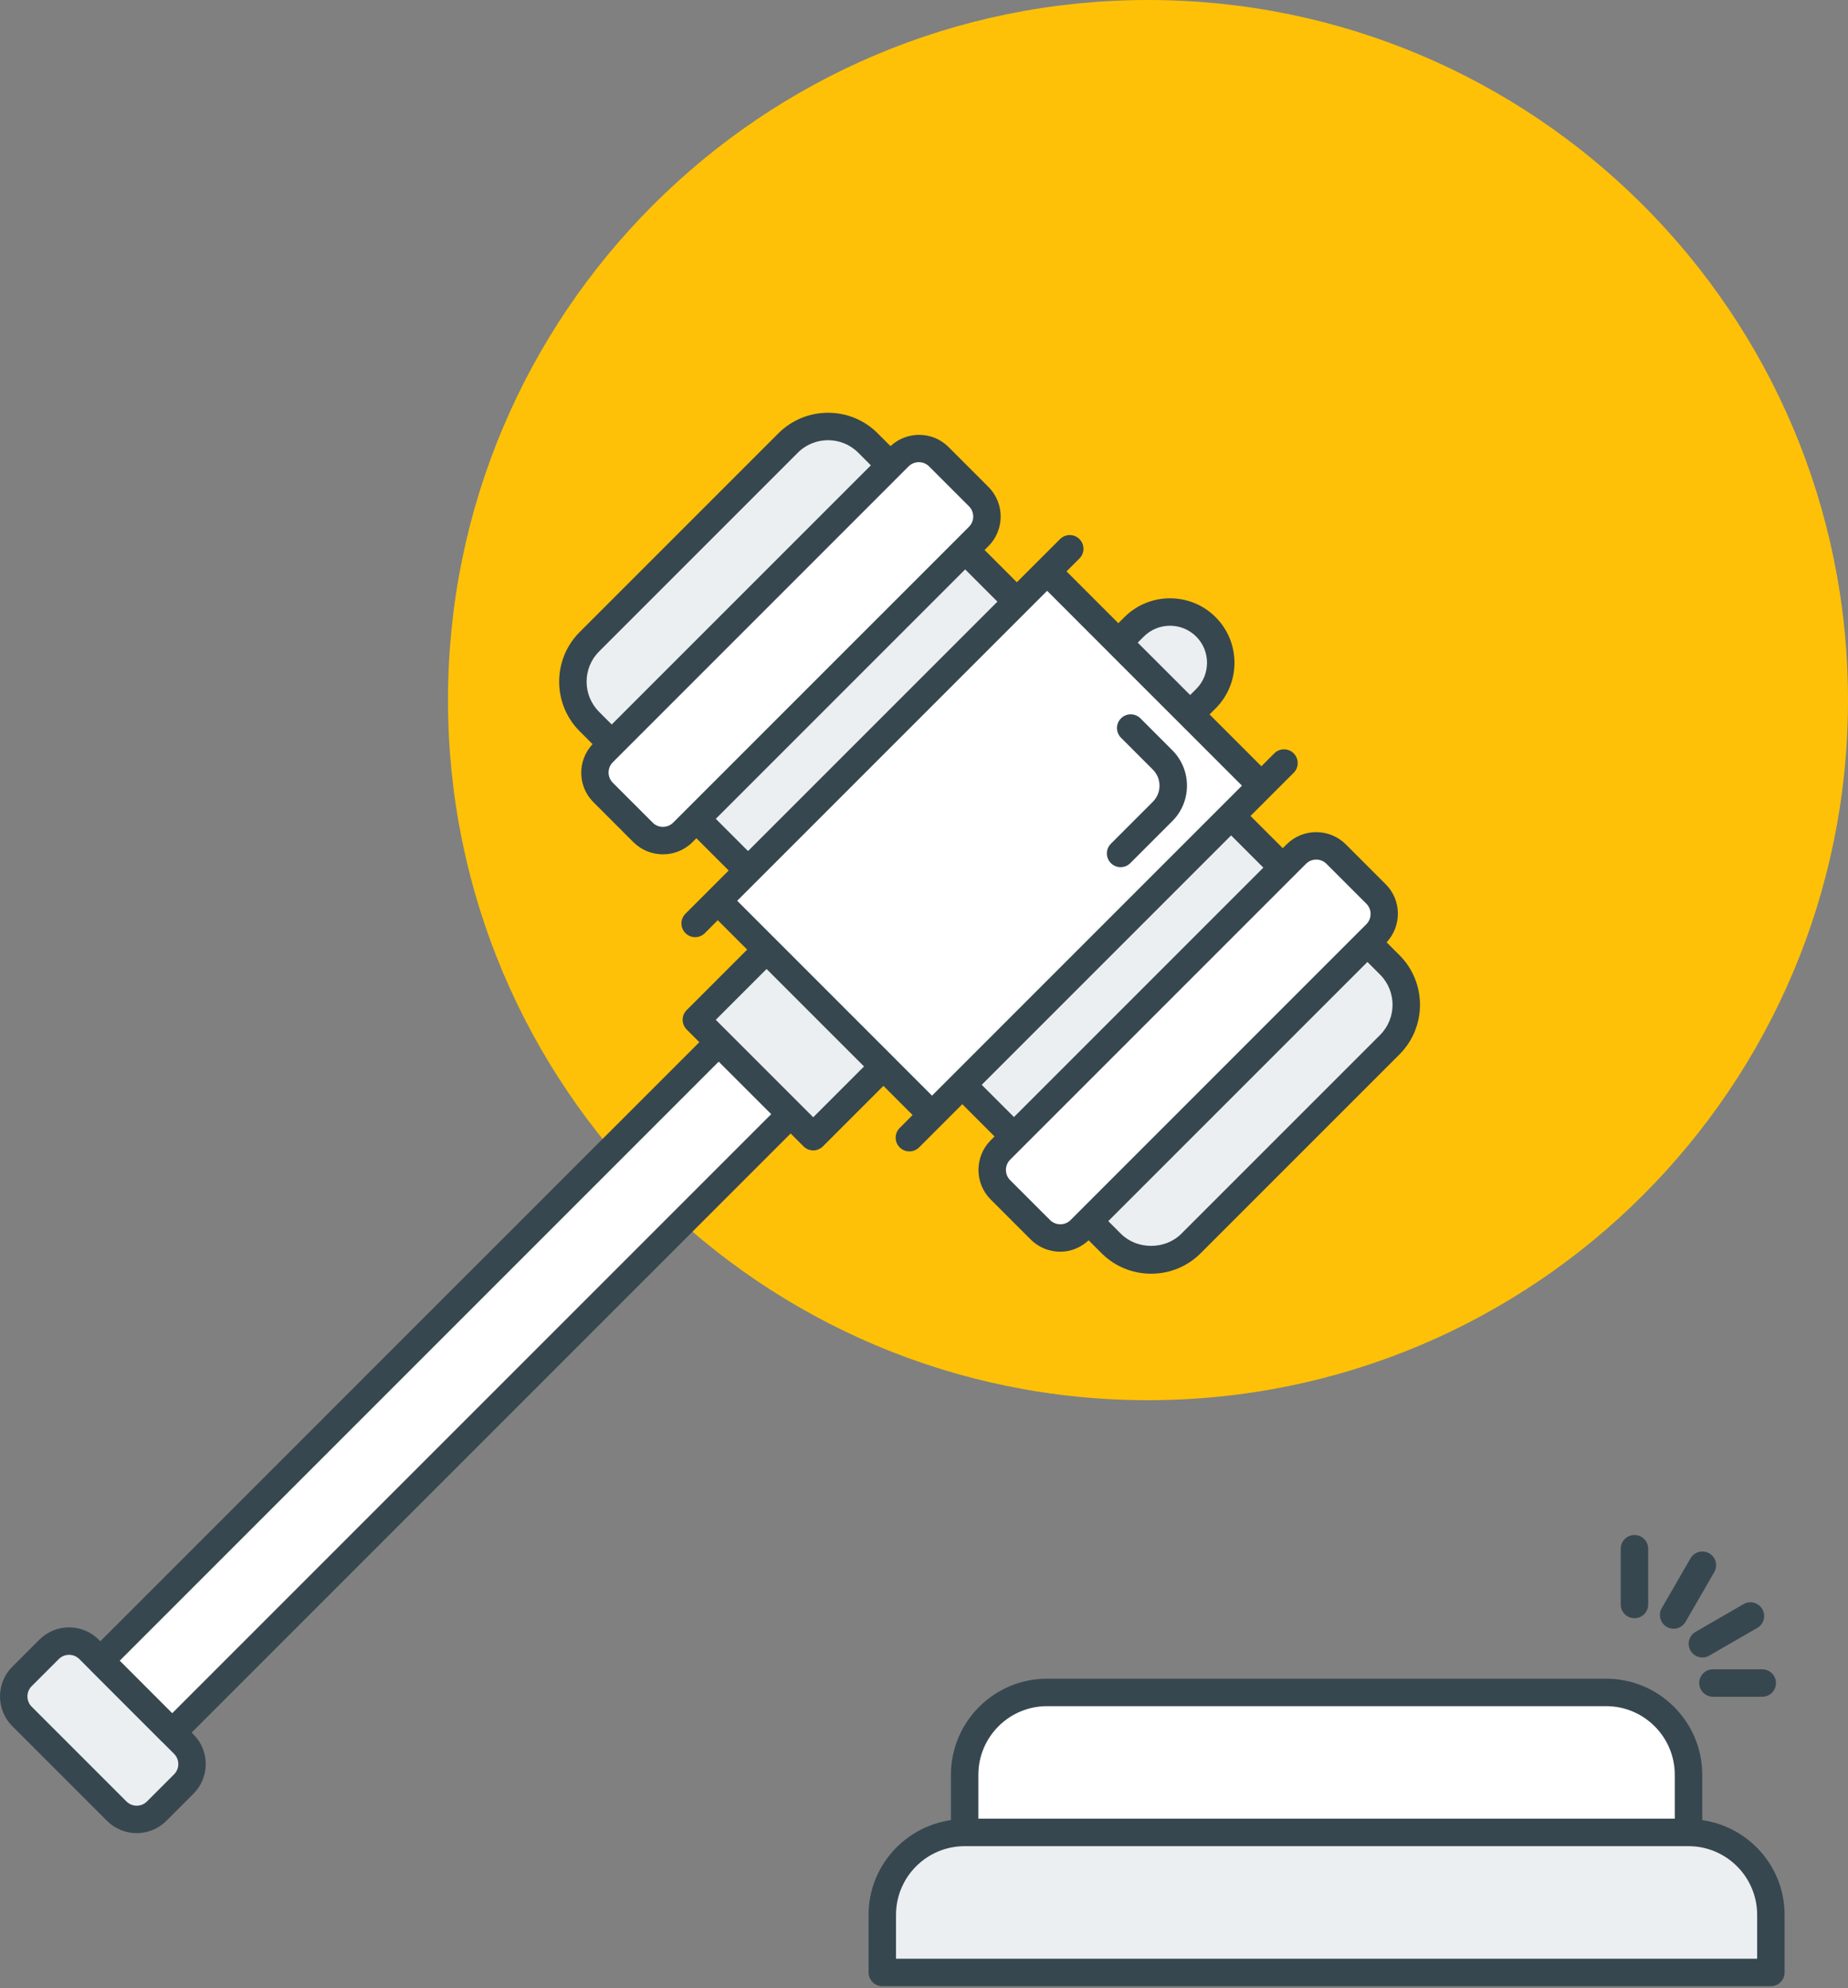 <svg width="132" height="142" viewBox="0 0 132 142" fill="none" xmlns="http://www.w3.org/2000/svg">
<rect x="0" y="0" width="132" height="142" fill="#808080" stroke="none"/>
<path d="M82 100C109.614 100 132 77.614 132 50C132 22.386 109.614 0 82 0C54.386 0 32 22.386 32 50C32 77.614 54.386 100 82 100Z" fill="#FEC107"/>
<path d="M56.645 31.384C57.817 30.212 59.716 30.212 60.888 31.384L63.332 33.828L44.093 53.068L41.648 50.624C40.477 49.452 40.477 47.553 41.648 46.381L56.645 31.384Z" fill="#EBEFF2"/>
<path d="M84.499 89.33C83.328 90.501 81.428 90.501 80.257 89.33L78.01 87.083L97.701 67.392L99.948 69.639C101.119 70.81 101.119 72.71 99.948 73.882L84.499 89.33Z" fill="#EBEFF2"/>
<rect x="65.63" y="31.321" width="7.929" height="33.796" rx="3" transform="rotate(45 65.63 31.321)" fill="white"/>
<rect x="93.984" y="59.69" width="7.929" height="33.821" rx="3" transform="rotate(45 93.984 59.69)" fill="white"/>
<rect x="68.667" y="39.007" width="5.838" height="27.716" transform="rotate(45 68.667 39.007)" fill="#EBEFF2"/>
<rect x="87.667" y="58" width="5.838" height="27.716" transform="rotate(45 87.667 58)" fill="#EBEFF2"/>
<rect x="74.667" y="41" width="21.461" height="32.995" transform="rotate(45 74.667 41)" fill="white"/>
<rect x="54.622" y="67.921" width="11.861" height="7.045" transform="rotate(45 54.622 67.921)" fill="#EBEFF2"/>
<rect x="4.663" y="116.388" width="13.702" height="6.496" rx="2" transform="rotate(45 4.663 116.388)" fill="#EBEFF2"/>
<rect x="51.312" y="74.414" width="7.502" height="62.092" transform="rotate(45 51.312 74.414)" fill="white"/>
<path d="M81.138 45.058C82.438 43.757 84.546 43.757 85.847 45.058C87.147 46.358 87.147 48.467 85.847 49.767L85 50.614L80.291 45.904L81.138 45.058Z" fill="#EBEFF2"/>
<path d="M63.069 136C63.069 133.239 65.308 131 68.069 131H121.069C123.831 131 126.069 133.239 126.069 136V141H63.069V136Z" fill="#EBEFF2"/>
<path d="M69.069 126C69.069 123.239 71.308 121 74.069 121H115.069C117.831 121 120.069 123.239 120.069 126V131H69.069V126Z" fill="white"/>
<path d="M122.355 119.218C121.813 119.218 121.375 119.656 121.375 120.198C121.375 120.74 121.813 121.179 122.355 121.179H125.874C126.416 121.179 126.854 120.74 126.854 120.198C126.854 119.656 126.416 119.218 125.874 119.218H122.355Z" fill="#37474F"/>
<path d="M121.6 118.374C121.767 118.374 121.935 118.332 122.089 118.242L125.52 116.262C125.989 115.992 126.149 115.393 125.879 114.923C125.608 114.456 125.005 114.291 124.539 114.565L121.109 116.545C120.64 116.815 120.479 117.415 120.75 117.884C120.932 118.198 121.261 118.374 121.6 118.374Z" fill="#37474F"/>
<path d="M122.089 110.937C121.621 110.663 121.02 110.826 120.75 111.295L118.697 114.851C118.426 115.32 118.587 115.919 119.056 116.189C119.21 116.279 119.378 116.321 119.545 116.321C119.884 116.321 120.213 116.145 120.395 115.831L122.448 112.275C122.719 111.806 122.558 111.207 122.089 110.937Z" fill="#37474F"/>
<path d="M115.767 110.608V114.589C115.767 115.131 116.205 115.57 116.747 115.57C117.289 115.57 117.727 115.131 117.727 114.589V110.608C117.727 110.066 117.289 109.628 116.747 109.628C116.205 109.628 115.767 110.066 115.767 110.608Z" fill="#37474F"/>
<path d="M121.589 129.988V126.752C121.589 122.969 118.51 119.89 114.726 119.89L74.786 119.89C71.002 119.89 67.923 122.969 67.923 126.753V129.988C64.606 130.469 62.041 133.304 62.041 136.752V140.868C62.041 141.41 62.479 141.849 63.022 141.849H126.491C127.033 141.849 127.471 141.41 127.471 140.868V136.752C127.471 133.303 124.906 130.469 121.589 129.988L121.589 129.988ZM69.883 126.753C69.883 124.049 72.082 121.851 74.785 121.851H114.725C117.428 121.851 119.627 124.049 119.627 126.753V129.889H69.883L69.883 126.753ZM125.51 139.888H64.001V136.752C64.001 134.048 66.201 131.85 68.903 131.85H120.608C123.311 131.85 125.51 134.048 125.51 136.752L125.51 139.888Z" fill="#37474F"/>
<path d="M7.644 130.042C8.229 130.626 8.995 130.919 9.763 130.919C10.53 130.919 11.297 130.626 11.881 130.042L13.819 128.104C14.987 126.936 14.987 125.036 13.819 123.868L13.689 123.739L56.475 80.952L57.394 81.871C57.586 82.063 57.837 82.159 58.087 82.159C58.338 82.159 58.589 82.063 58.781 81.871L63.102 77.55L65.186 79.635L64.263 80.558C63.881 80.941 63.881 81.561 64.263 81.944C64.455 82.135 64.706 82.231 64.957 82.231C65.207 82.231 65.458 82.135 65.65 81.944L68.735 78.859L71.038 81.163L70.767 81.434C69.599 82.602 69.599 84.502 70.767 85.67L73.617 88.519C74.201 89.103 74.968 89.396 75.736 89.396C76.467 89.396 77.188 89.112 77.761 88.581L78.68 89.5C79.625 90.446 80.884 90.967 82.222 90.967C83.561 90.967 84.82 90.446 85.766 89.5L99.962 75.304C101.916 73.351 101.916 70.17 99.962 68.217L99.044 67.3C100.131 66.126 100.123 64.296 98.983 63.155L96.133 60.306C94.964 59.138 93.064 59.138 91.897 60.306L91.625 60.577L89.322 58.274L92.406 55.189C92.789 54.806 92.789 54.186 92.406 53.803C92.024 53.42 91.403 53.42 91.02 53.803L90.098 54.725L86.397 51.024L86.83 50.592C88.625 48.796 88.625 45.872 86.83 44.076C85.034 42.28 82.11 42.28 80.314 44.076L79.881 44.508L76.181 40.808L77.103 39.886C77.486 39.503 77.486 38.883 77.103 38.5C76.721 38.117 76.1 38.117 75.717 38.5L74.106 40.11C74.105 40.112 74.102 40.112 74.101 40.114L72.632 41.583L70.328 39.279L70.6 39.008C71.768 37.84 71.768 35.94 70.6 34.772L67.75 31.923C66.608 30.782 64.778 30.774 63.606 31.861L62.687 30.942C60.733 28.988 57.556 28.993 55.602 30.944L41.405 45.14C39.452 47.093 39.452 50.272 41.405 52.225L42.324 53.145C41.236 54.318 41.243 56.147 42.385 57.288L45.234 60.138C45.818 60.722 46.584 61.015 47.353 61.015C48.12 61.015 48.887 60.722 49.47 60.138L49.742 59.866L52.047 62.17L50.577 63.64L48.961 65.256C48.578 65.639 48.578 66.26 48.961 66.643C49.153 66.834 49.403 66.93 49.654 66.93C49.905 66.93 50.156 66.834 50.347 66.643L51.27 65.72L53.369 67.818L49.047 72.14C48.863 72.324 48.76 72.573 48.76 72.833C48.76 73.094 48.863 73.343 49.047 73.526L49.952 74.432L7.166 117.215L7.05 117.099C5.883 115.932 3.983 115.932 2.814 117.099L0.876 119.037C-0.292 120.205 -0.292 122.107 0.876 123.275L7.644 130.042ZM98.576 73.918L84.379 88.114C83.226 89.266 81.217 89.266 80.066 88.114L79.163 87.21L97.673 68.702L98.576 69.604C99.765 70.792 99.765 72.728 98.576 73.917L98.576 73.918ZM94.015 61.389C94.28 61.389 94.545 61.49 94.747 61.691L97.597 64.541C98.001 64.945 98.001 65.602 97.597 66.006L76.469 87.134C76.064 87.538 75.409 87.536 75.004 87.134L72.154 84.285C71.751 83.881 71.751 83.226 72.154 82.822L93.285 61.691C93.486 61.49 93.751 61.389 94.016 61.389L94.015 61.389ZM72.425 79.777L70.124 77.476L87.937 59.663L90.238 61.965L72.425 79.777ZM42.792 46.527L56.988 32.331C57.583 31.735 58.365 31.438 59.146 31.438C59.926 31.438 60.707 31.735 61.301 32.329L62.204 33.232L43.694 51.742L42.791 50.838C41.603 49.65 41.603 47.716 42.791 46.527L42.792 46.527ZM46.621 58.751L43.771 55.902C43.368 55.498 43.368 54.843 43.771 54.439L44.388 53.822L64.899 33.309C65.101 33.108 65.366 33.007 65.63 33.007C65.896 33.007 66.161 33.108 66.363 33.309L69.213 36.159C69.617 36.563 69.617 37.218 69.213 37.622L68.249 38.587L48.083 58.752C47.679 59.152 47.023 59.156 46.62 58.752L46.621 58.751ZM68.942 40.666L71.244 42.968L53.431 60.781L51.129 58.479L68.942 40.666ZM81.7 45.462C82.732 44.432 84.411 44.432 85.443 45.462C86.474 46.495 86.474 48.174 85.443 49.206L85.011 49.638L81.267 45.895L81.7 45.462ZM74.795 42.195L79.185 46.586C79.186 46.587 79.186 46.587 79.187 46.589L84.317 51.718C84.318 51.719 84.319 51.719 84.32 51.72L88.71 56.111L66.573 78.249L63.798 75.474C63.797 75.473 63.797 75.472 63.796 75.471L55.449 67.124L52.657 64.332L74.795 42.195ZM54.755 69.204L61.716 76.165L58.088 79.793L51.127 72.833L54.755 69.204ZM51.334 75.822L55.086 79.571L12.303 122.353L8.553 118.602L51.334 75.822ZM2.263 120.424L4.201 118.486C4.403 118.285 4.668 118.184 4.934 118.184C5.198 118.184 5.463 118.285 5.665 118.486L6.457 119.278C6.463 119.285 6.465 119.293 6.471 119.298L11.608 124.436C11.613 124.441 11.621 124.442 11.626 124.448L12.434 125.256C12.837 125.66 12.837 126.315 12.434 126.719L10.496 128.657C10.093 129.061 9.437 129.059 9.032 128.657L2.264 121.89C1.859 121.485 1.859 120.828 2.263 120.424Z" fill="#37474F"/>
<path d="M80.043 61.931C80.294 61.931 80.544 61.835 80.736 61.644L83.732 58.648C84.409 57.972 84.783 57.07 84.783 56.112C84.783 55.155 84.409 54.253 83.732 53.577L81.459 51.303C81.076 50.92 80.455 50.92 80.072 51.303C79.689 51.685 79.689 52.306 80.072 52.689L82.346 54.964C82.653 55.27 82.822 55.678 82.822 56.113C82.822 56.547 82.653 56.955 82.346 57.261L79.35 60.258C78.967 60.641 78.967 61.261 79.35 61.644C79.541 61.836 79.792 61.932 80.043 61.932L80.043 61.931Z" fill="#37474F"/>
</svg>
